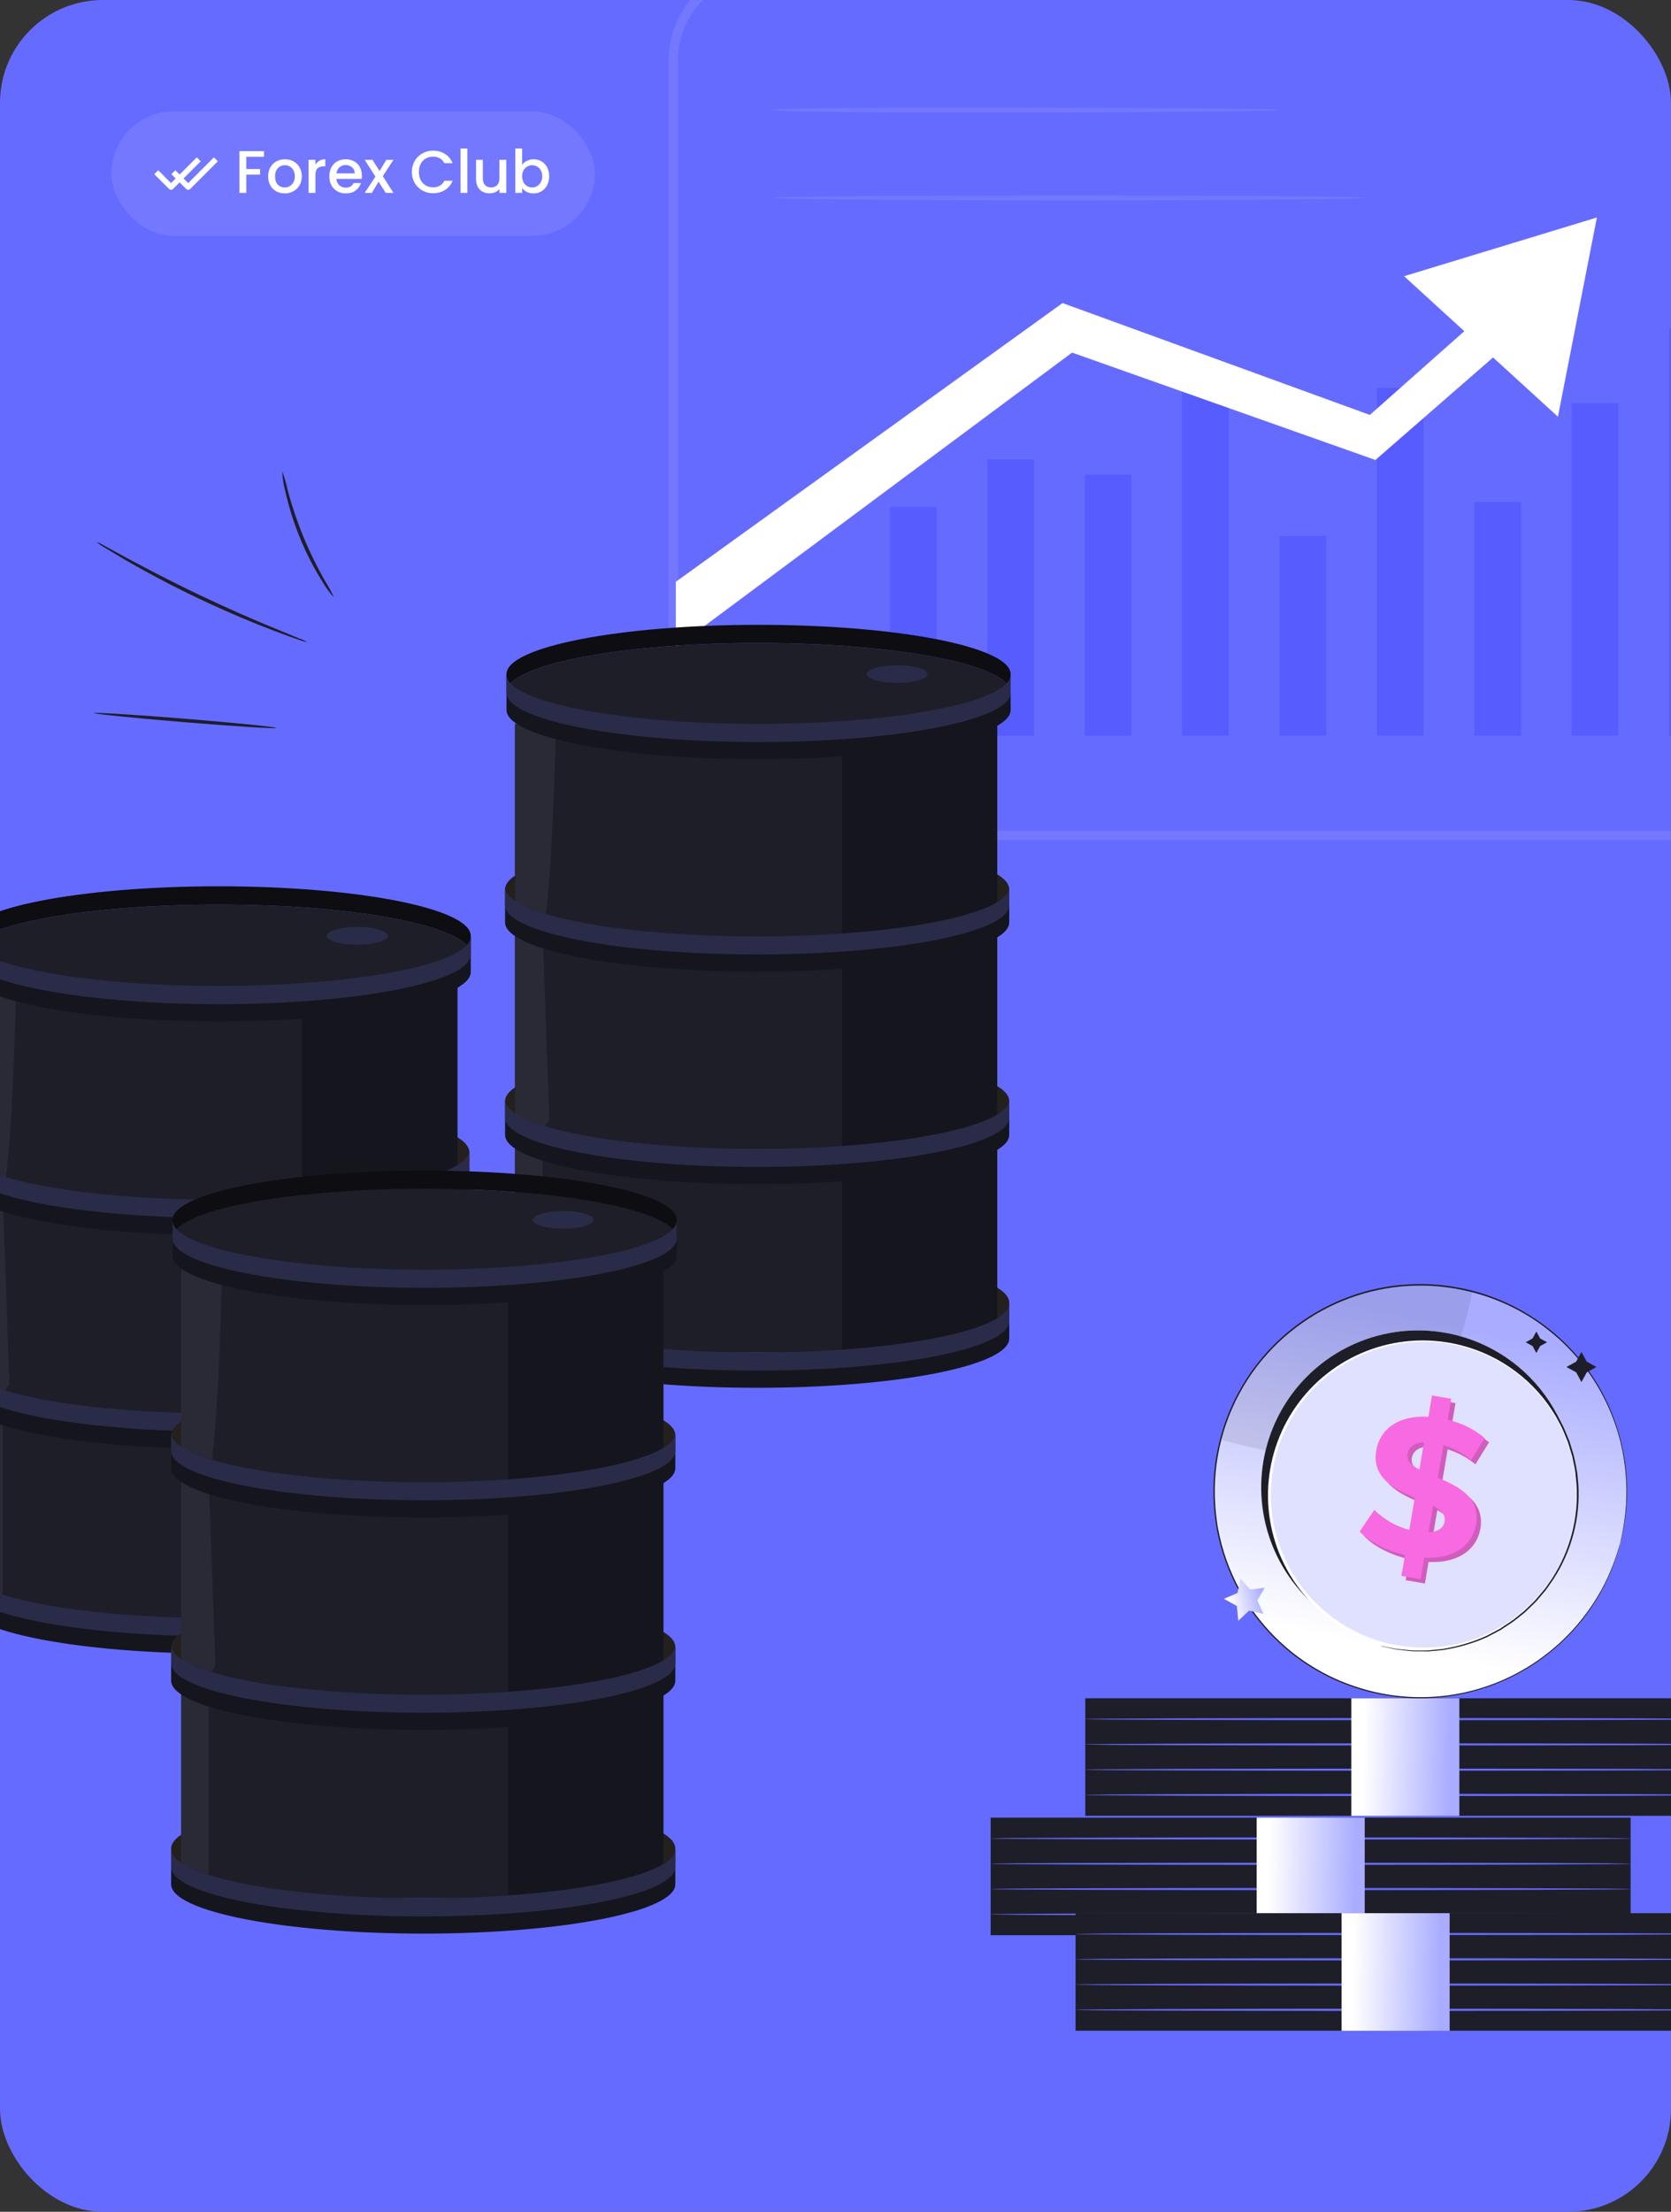 <svg width="390" height="516" viewBox="0 0 390 516" fill="none" xmlns="http://www.w3.org/2000/svg">
<rect x="0" y="0" width="390" height="516" fill="#333333" stroke="none"/>
<g clip-path="url(#clip0_48_1636)">
<rect width="390" height="516" rx="24" fill="#666BFF"/>
<rect x="26" y="26" width="112.838" height="29" rx="14.5" fill="#7378FF"/>
<path fill-rule="evenodd" clip-rule="evenodd" d="M46.379 38.094L46.839 37.635L45.919 36.715L45.46 37.175L41.92 40.716L41.379 40.175L40.919 39.715L40 40.635L40.46 41.094L41 41.635L39.92 42.715L37.379 40.175L36.919 39.715L36 40.635L36.46 41.094L39.461 44.094C39.714 44.348 40.126 44.348 40.38 44.094L41.92 42.554L43.461 44.094C43.714 44.348 44.126 44.348 44.38 44.094L50.379 38.094L50.839 37.635L49.919 36.715L49.46 37.175L43.92 42.715L42.839 41.635L46.379 38.094Z" fill="white"/>
<path d="M61.614 35.27V36.572H57.484V39.442H60.705V40.744H57.484V45H55.889V35.27H61.614ZM66.44 45.126C65.712 45.126 65.054 44.963 64.466 44.636C63.878 44.3 63.416 43.833 63.08 43.236C62.744 42.629 62.576 41.929 62.576 41.136C62.576 40.352 62.748 39.657 63.094 39.05C63.439 38.443 63.91 37.977 64.508 37.65C65.105 37.323 65.772 37.16 66.51 37.16C67.247 37.16 67.914 37.323 68.512 37.65C69.109 37.977 69.58 38.443 69.926 39.05C70.271 39.657 70.444 40.352 70.444 41.136C70.444 41.92 70.266 42.615 69.912 43.222C69.557 43.829 69.072 44.3 68.456 44.636C67.849 44.963 67.177 45.126 66.44 45.126ZM66.44 43.74C66.85 43.74 67.233 43.642 67.588 43.446C67.952 43.25 68.246 42.956 68.47 42.564C68.694 42.172 68.806 41.696 68.806 41.136C68.806 40.576 68.698 40.105 68.484 39.722C68.269 39.33 67.984 39.036 67.63 38.84C67.275 38.644 66.892 38.546 66.482 38.546C66.071 38.546 65.688 38.644 65.334 38.84C64.988 39.036 64.713 39.33 64.508 39.722C64.302 40.105 64.2 40.576 64.2 41.136C64.2 41.967 64.41 42.611 64.83 43.068C65.259 43.516 65.796 43.74 66.44 43.74ZM73.617 38.406C73.851 38.014 74.159 37.711 74.541 37.496C74.933 37.272 75.395 37.16 75.927 37.16V38.812H75.521C74.896 38.812 74.42 38.971 74.093 39.288C73.776 39.605 73.617 40.156 73.617 40.94V45H72.021V37.286H73.617V38.406ZM84.464 40.954C84.464 41.243 84.446 41.505 84.408 41.738H78.514C78.561 42.354 78.79 42.849 79.2 43.222C79.611 43.595 80.115 43.782 80.712 43.782C81.571 43.782 82.178 43.423 82.532 42.704H84.254C84.021 43.413 83.596 43.997 82.98 44.454C82.374 44.902 81.618 45.126 80.712 45.126C79.975 45.126 79.312 44.963 78.724 44.636C78.146 44.3 77.688 43.833 77.352 43.236C77.026 42.629 76.862 41.929 76.862 41.136C76.862 40.343 77.021 39.647 77.338 39.05C77.665 38.443 78.118 37.977 78.696 37.65C79.284 37.323 79.956 37.16 80.712 37.16C81.44 37.16 82.089 37.319 82.658 37.636C83.228 37.953 83.671 38.401 83.988 38.98C84.306 39.549 84.464 40.207 84.464 40.954ZM82.798 40.45C82.789 39.862 82.579 39.391 82.168 39.036C81.758 38.681 81.249 38.504 80.642 38.504C80.092 38.504 79.62 38.681 79.228 39.036C78.836 39.381 78.603 39.853 78.528 40.45H82.798ZM89.339 41.094L91.831 45H90.025L88.359 42.382L86.791 45H85.125L87.617 41.206L85.125 37.286H86.931L88.597 39.904L90.165 37.286H91.831L89.339 41.094ZM96.126 40.114C96.126 39.162 96.345 38.308 96.784 37.552C97.232 36.796 97.834 36.208 98.59 35.788C99.355 35.359 100.191 35.144 101.096 35.144C102.132 35.144 103.051 35.401 103.854 35.914C104.666 36.418 105.254 37.137 105.618 38.07H103.7C103.448 37.557 103.098 37.174 102.65 36.922C102.202 36.67 101.684 36.544 101.096 36.544C100.452 36.544 99.878 36.689 99.374 36.978C98.87 37.267 98.473 37.683 98.184 38.224C97.904 38.765 97.764 39.395 97.764 40.114C97.764 40.833 97.904 41.463 98.184 42.004C98.473 42.545 98.87 42.965 99.374 43.264C99.878 43.553 100.452 43.698 101.096 43.698C101.684 43.698 102.202 43.572 102.65 43.32C103.098 43.068 103.448 42.685 103.7 42.172H105.618C105.254 43.105 104.666 43.824 103.854 44.328C103.051 44.832 102.132 45.084 101.096 45.084C100.181 45.084 99.346 44.874 98.59 44.454C97.834 44.025 97.232 43.432 96.784 42.676C96.345 41.92 96.126 41.066 96.126 40.114ZM109.082 34.64V45H107.486V34.64H109.082ZM118.164 37.286V45H116.568V44.09C116.316 44.407 115.984 44.659 115.574 44.846C115.172 45.023 114.743 45.112 114.286 45.112C113.679 45.112 113.133 44.986 112.648 44.734C112.172 44.482 111.794 44.109 111.514 43.614C111.243 43.119 111.108 42.522 111.108 41.822V37.286H112.69V41.584C112.69 42.275 112.862 42.807 113.208 43.18C113.553 43.544 114.024 43.726 114.622 43.726C115.219 43.726 115.69 43.544 116.036 43.18C116.39 42.807 116.568 42.275 116.568 41.584V37.286H118.164ZM121.865 38.434C122.136 38.061 122.505 37.757 122.971 37.524C123.447 37.281 123.975 37.16 124.553 37.16C125.235 37.16 125.851 37.323 126.401 37.65C126.952 37.977 127.386 38.443 127.703 39.05C128.021 39.647 128.179 40.333 128.179 41.108C128.179 41.883 128.021 42.578 127.703 43.194C127.386 43.801 126.947 44.277 126.387 44.622C125.837 44.958 125.225 45.126 124.553 45.126C123.956 45.126 123.424 45.009 122.957 44.776C122.5 44.543 122.136 44.244 121.865 43.88V45H120.269V34.64H121.865V38.434ZM126.555 41.108C126.555 40.576 126.443 40.119 126.219 39.736C126.005 39.344 125.715 39.05 125.351 38.854C124.997 38.649 124.614 38.546 124.203 38.546C123.802 38.546 123.419 38.649 123.055 38.854C122.701 39.059 122.411 39.358 122.187 39.75C121.973 40.142 121.865 40.604 121.865 41.136C121.865 41.668 121.973 42.135 122.187 42.536C122.411 42.928 122.701 43.227 123.055 43.432C123.419 43.637 123.802 43.74 124.203 43.74C124.614 43.74 124.997 43.637 125.351 43.432C125.715 43.217 126.005 42.909 126.219 42.508C126.443 42.107 126.555 41.64 126.555 41.108Z" fill="white"/>
<path d="M380.577 424.047H231.209V451.472H380.577V424.047Z" fill="#1E1E29"/>
<path d="M380.596 428.906C380.596 429.041 347.15 429.156 305.907 429.156C264.664 429.156 231.218 429.041 231.218 428.906C231.218 428.772 264.655 428.656 305.907 428.656C347.16 428.656 380.596 428.772 380.596 428.906Z" fill="#666BFF"/>
<path d="M380.596 434.812C380.596 434.956 347.15 435.061 305.907 435.061C264.664 435.061 231.218 434.956 231.218 434.812C231.218 434.668 264.655 434.562 305.907 434.562C347.16 434.562 380.596 434.668 380.596 434.812Z" fill="#666BFF"/>
<path d="M380.596 440.708C380.596 440.842 347.15 440.957 305.907 440.957C264.664 440.957 231.218 440.842 231.218 440.708C231.218 440.573 264.655 440.458 305.907 440.458C347.16 440.458 380.596 440.573 380.596 440.708Z" fill="#666BFF"/>
<path d="M380.596 446.604C380.596 446.748 347.15 446.853 305.907 446.853C264.664 446.853 231.218 446.748 231.218 446.604C231.218 446.46 264.655 446.335 305.946 446.335C347.237 446.335 380.596 446.469 380.596 446.604Z" fill="#666BFF"/>
<path d="M318.515 424.047H293.299V451.482H318.515V424.047Z" fill="url(#paint0_linear_48_1636)"/>
<path d="M400.396 446.335H251.029V473.76H400.396V446.335Z" fill="#1E1E29"/>
<path d="M400.416 451.194C400.416 451.328 366.97 451.443 325.727 451.443C284.484 451.443 251.038 451.328 251.038 451.194C251.038 451.059 284.474 450.944 325.727 450.944C366.98 450.944 400.416 451.059 400.416 451.194Z" fill="#666BFF"/>
<path d="M400.416 457.099C400.416 457.243 366.97 457.349 325.727 457.349C284.484 457.349 251.038 457.243 251.038 457.099C251.038 456.955 284.474 456.85 325.727 456.85C366.98 456.85 400.416 456.955 400.416 457.099Z" fill="#666BFF"/>
<path d="M400.416 462.995C400.416 463.13 366.97 463.245 325.727 463.245C284.484 463.245 251.038 463.13 251.038 462.995C251.038 462.861 284.474 462.746 325.727 462.746C366.98 462.746 400.416 462.861 400.416 462.995Z" fill="#666BFF"/>
<path d="M400.416 468.891C400.416 469.035 366.97 469.141 325.727 469.141C284.484 469.141 251.038 469.035 251.038 468.891C251.038 468.747 284.474 468.622 325.765 468.622C367.056 468.622 400.416 468.757 400.416 468.891Z" fill="#666BFF"/>
<path d="M338.335 446.335H313.119V473.769H338.335V446.335Z" fill="url(#paint1_linear_48_1636)"/>
<path d="M402.663 396.2H253.295V423.625H402.663V396.2Z" fill="#1E1E29"/>
<path d="M402.682 401.059C402.682 401.193 369.236 401.308 327.993 401.308C286.75 401.308 253.304 401.193 253.304 401.059C253.304 400.924 286.74 400.809 327.993 400.809C369.246 400.809 402.682 400.924 402.682 401.059Z" fill="#666BFF"/>
<path d="M402.682 406.964C402.682 407.108 369.236 407.214 327.993 407.214C286.75 407.214 253.304 407.108 253.304 406.964C253.304 406.82 286.74 406.715 327.993 406.715C369.246 406.715 402.682 406.82 402.682 406.964Z" fill="#666BFF"/>
<path d="M402.682 412.86C402.682 412.995 369.236 413.11 327.993 413.11C286.75 413.11 253.304 412.995 253.304 412.86C253.304 412.726 286.74 412.611 327.993 412.611C369.246 412.611 402.682 412.726 402.682 412.86Z" fill="#666BFF"/>
<path d="M402.682 418.756C402.682 418.9 369.236 419.006 327.993 419.006C286.75 419.006 253.304 418.9 253.304 418.756C253.304 418.612 286.74 418.487 328.031 418.487C369.322 418.487 402.682 418.622 402.682 418.756Z" fill="#666BFF"/>
<path d="M340.601 396.2H315.385V423.634H340.601V396.2Z" fill="url(#paint2_linear_48_1636)"/>
<path d="M296.708 336.788C296.13 336.269 295.635 335.665 295.24 334.995C294.753 334.391 294.358 333.717 294.068 332.996C294.646 333.519 295.141 334.125 295.537 334.796C296.029 335.394 296.424 336.066 296.708 336.788Z" fill="white"/>
<path d="M349.249 315.288C349.332 315.288 349.249 316.908 349.662 319.465C349.718 319.782 349.78 320.12 349.842 320.465C349.904 320.809 350.014 321.154 350.104 321.533C350.269 322.277 350.545 323.043 350.793 323.849C352.061 327.351 354.069 330.539 356.68 333.196C357.293 333.782 357.865 334.368 358.465 334.837C358.761 335.078 359.03 335.326 359.313 335.526L360.14 336.119C362.263 337.608 363.766 338.221 363.732 338.297C363.369 338.187 363.018 338.042 362.684 337.863C362.274 337.688 361.878 337.483 361.498 337.25C360.981 336.971 360.48 336.665 359.995 336.333L359.148 335.747C358.858 335.54 358.575 335.299 358.279 335.057C357.639 334.544 357.027 333.996 356.445 333.417C355.125 332.078 353.947 330.607 352.93 329.026C351.943 327.425 351.124 325.727 350.483 323.959C350.221 323.132 349.952 322.353 349.793 321.595C349.711 321.223 349.607 320.864 349.552 320.513C349.497 320.161 349.442 319.823 349.387 319.493C349.27 318.851 349.256 318.259 349.207 317.742C349.167 317.299 349.155 316.855 349.173 316.411C349.162 316.035 349.187 315.659 349.249 315.288Z" fill="#1E1E29"/>
<path d="M328.941 389.245C328.141 388.868 327.361 388.449 326.605 387.991C324.774 386.919 322.836 386.043 320.821 385.378C318.803 384.735 316.663 384.568 314.569 384.889C313.713 385.059 312.87 385.289 312.046 385.578C312.233 385.427 312.442 385.306 312.666 385.22C313.259 384.946 313.881 384.743 314.521 384.613C316.654 384.205 318.857 384.34 320.925 385.006C322.967 385.679 324.916 386.606 326.729 387.763C327.418 388.191 327.99 388.549 328.369 388.804C328.577 388.927 328.77 389.075 328.941 389.245Z" fill="white"/>
<path d="M378.993 355.92C383.415 329.69 365.737 304.842 339.507 300.42C313.278 295.997 288.429 313.676 284.007 339.905C279.585 366.135 297.263 390.983 323.493 395.405C349.722 399.828 374.571 382.149 378.993 355.92Z" fill="url(#paint3_linear_48_1636)"/>
<g opacity="0.1">
<path d="M343.596 301.294C337.472 299.708 331.094 299.344 324.829 300.223C318.563 301.101 312.532 303.205 307.08 306.415C301.627 309.624 296.86 313.876 293.051 318.928C289.242 323.98 286.466 329.732 284.88 335.857C284.88 335.857 317.278 345.811 328.569 334.665C339.86 323.518 343.596 301.294 343.596 301.294Z" fill="#1E1E29"/>
</g>
<path d="M366.399 356.178C364.581 363.187 360.725 369.498 355.319 374.315C349.914 379.132 343.201 382.238 336.031 383.241C328.86 384.243 321.553 383.096 315.034 379.946C308.515 376.796 303.076 371.783 299.406 365.542C295.735 359.301 293.998 352.112 294.413 344.883C294.828 337.655 297.378 330.712 301.739 324.932C306.1 319.152 312.077 314.796 318.914 312.413C325.751 310.03 333.141 309.728 340.15 311.545C344.804 312.751 349.176 314.863 353.014 317.759C356.852 320.655 360.082 324.279 362.52 328.424C364.957 332.569 366.555 337.153 367.22 341.915C367.886 346.677 367.607 351.524 366.399 356.178Z" fill="white"/>
<path d="M366.399 356.178C364.581 363.187 360.725 369.498 355.319 374.315C349.914 379.132 343.201 382.238 336.031 383.241C328.86 384.243 321.553 383.096 315.034 379.946C308.515 376.796 303.076 371.783 299.406 365.542C295.735 359.301 293.998 352.112 294.413 344.883C294.828 337.655 297.378 330.712 301.739 324.932C306.1 319.152 312.077 314.796 318.914 312.413C325.751 310.03 333.141 309.728 340.15 311.545C344.804 312.751 349.176 314.863 353.014 317.759C356.852 320.655 360.082 324.279 362.52 328.424C364.957 332.569 366.555 337.153 367.22 341.915C367.886 346.677 367.607 351.524 366.399 356.178Z" fill="#1E1E29"/>
<path d="M367.02 357.915C365.224 364.831 361.419 371.059 356.084 375.811C350.749 380.563 344.124 383.626 337.048 384.613C329.972 385.6 322.762 384.467 316.33 381.356C309.898 378.245 304.534 373.296 300.915 367.136C297.295 360.976 295.584 353.881 295.998 346.748C296.412 339.616 298.931 332.766 303.238 327.065C307.545 321.365 313.446 317.069 320.194 314.723C326.942 312.376 334.235 312.083 341.149 313.881C350.418 316.292 358.35 322.285 363.201 330.542C368.053 338.8 369.426 348.646 367.02 357.915Z" fill="white"/>
<g opacity="0.2">
<path d="M366.827 357.671C365.053 364.501 361.294 370.653 356.024 375.347C350.755 380.041 344.211 383.067 337.222 384.042C330.232 385.017 323.111 383.897 316.757 380.824C310.404 377.751 305.105 372.863 301.53 366.778C297.956 360.694 296.266 353.685 296.674 346.64C297.083 339.595 299.571 332.829 303.826 327.198C308.08 321.567 313.908 317.324 320.574 315.006C327.239 312.688 334.443 312.399 341.273 314.175C350.428 316.556 358.263 322.476 363.055 330.632C367.847 338.789 369.204 348.514 366.827 357.671Z" fill="#666BFF"/>
</g>
<path d="M322.255 383.993L322.551 384.041L323.413 384.199L324.792 384.468C325.42 384.612 326.058 384.711 326.701 384.765L329.107 384.999C329.565 385.046 330.025 385.063 330.485 385.047H331.981C332.515 385.063 333.048 385.051 333.58 385.013L335.276 384.84C335.855 384.772 336.462 384.751 337.068 384.641L338.937 384.268C341.709 383.68 344.409 382.791 346.988 381.614L349.056 380.525C349.4 380.339 349.745 380.167 350.104 379.967L351.117 379.278C351.806 378.823 352.496 378.402 353.185 377.899L355.17 376.307L355.673 375.907L356.142 375.459L357.086 374.549C357.397 374.239 357.714 373.935 358.038 373.625C358.362 373.315 358.624 372.936 358.92 372.619C359.492 371.929 360.106 371.24 360.664 370.551L362.243 368.269C366.468 361.745 368.47 354.029 367.95 346.273C367.854 345.342 367.764 344.418 367.674 343.515C367.585 342.612 367.33 341.723 367.171 340.841C367.068 340.407 367.02 339.959 366.882 339.531C366.744 339.104 366.627 338.683 366.496 338.263C366.365 337.842 366.241 337.429 366.117 337.008C366.055 336.801 365.999 336.595 365.924 336.388L365.682 335.795C365.351 335.002 365.034 334.216 364.717 333.444C364.4 332.672 363.952 331.962 363.587 331.239L363.021 330.17C362.815 329.826 362.587 329.481 362.374 329.171L361.14 327.22C359.458 324.946 357.53 322.866 355.391 321.016L353.943 319.782C353.467 319.389 352.95 319.093 352.475 318.734L351.096 317.762C350.648 317.431 350.159 317.218 349.718 316.949L348.408 316.225C348.014 315.985 347.604 315.774 347.181 315.591L344.954 314.626C344.367 314.354 343.761 314.124 343.141 313.937L341.797 313.495L340.97 313.22L340.687 313.109L340.977 313.185L341.818 313.426L343.197 313.84C343.823 314.006 344.436 314.217 345.03 314.474L347.27 315.419C347.702 315.593 348.119 315.801 348.518 316.039L349.835 316.728C350.283 316.99 350.779 317.204 351.213 317.528L352.626 318.5C353.109 318.838 353.633 319.189 354.109 319.548L355.577 320.775C357.746 322.635 359.699 324.732 361.402 327.027L362.698 328.985C362.911 329.315 363.146 329.674 363.352 329.991C363.559 330.308 363.732 330.68 363.925 331.066C364.297 331.797 364.724 332.521 365.069 333.286L366.055 335.657L366.303 336.257C366.372 336.464 366.427 336.67 366.496 336.884C366.627 337.305 366.751 337.725 366.882 338.146C367.013 338.566 367.144 339 367.268 339.428C367.392 339.855 367.461 340.303 367.564 340.744C367.736 341.641 367.943 342.53 368.081 343.447C368.219 344.363 368.267 345.294 368.364 346.204C368.88 354.063 366.828 361.877 362.518 368.469L360.919 370.771C360.361 371.502 359.74 372.15 359.161 372.874C358.879 373.227 358.577 373.566 358.258 373.887L357.3 374.818C356.976 375.121 356.659 375.431 356.349 375.734C356.19 375.886 356.039 376.045 355.873 376.183L355.363 376.589L353.357 378.182C352.668 378.685 351.979 379.112 351.289 379.56L350.262 380.25C349.917 380.449 349.573 380.622 349.201 380.815L347.133 381.897C344.529 383.073 341.804 383.956 339.005 384.53L337.13 384.889C336.517 384.999 335.903 385.02 335.324 385.082L333.615 385.24C333.078 385.271 332.539 385.271 332.002 385.24H330.499C330.039 385.248 329.578 385.227 329.121 385.178L326.701 384.909C326.057 384.848 325.419 384.737 324.792 384.578L323.413 384.275L322.538 384.11L322.255 383.993Z" fill="#1E1E29"/>
<path d="M325.722 393.602C325.427 393.634 325.128 393.634 324.833 393.602C324.261 393.602 323.454 393.526 322.413 393.402C319.762 393.061 317.158 392.42 314.652 391.492C312.147 390.559 309.757 389.34 307.531 387.86C306.683 387.288 306.014 386.798 305.573 386.433C305.323 386.261 305.092 386.062 304.884 385.84C305.15 385.972 305.402 386.131 305.635 386.316C306.097 386.646 306.786 387.108 307.648 387.646C312.148 390.475 317.18 392.352 322.434 393.161C323.434 393.319 324.254 393.423 324.819 393.478C325.124 393.488 325.426 393.53 325.722 393.602Z" fill="white"/>
<path d="M378.131 359.983C378.131 359.983 378.18 359.722 378.29 359.211C378.4 358.701 378.593 357.964 378.759 356.971C379.711 351.995 379.862 346.899 379.207 341.875C378.901 339.372 378.392 336.898 377.683 334.478C375.941 328.568 373.092 323.043 369.287 318.197C367.076 315.394 364.556 312.851 361.774 310.614C358.769 308.168 355.472 306.105 351.958 304.472C346.216 301.8 340.01 300.269 333.684 299.964C331.459 299.873 329.23 299.926 327.011 300.123C317.537 301.026 308.544 304.717 301.168 310.731C299.245 312.29 297.449 314 295.799 315.846C294.104 317.704 292.57 319.704 291.215 321.822C285.587 330.524 282.927 340.814 283.632 351.153C283.694 352.422 283.866 353.669 284.018 354.924C284.17 356.178 284.432 357.398 284.707 358.612C285.253 361.026 285.991 363.394 286.913 365.691C290.432 374.52 296.486 382.109 304.312 387.501C306.156 388.752 308.078 389.882 310.068 390.886C312.011 391.848 314.017 392.679 316.072 393.374C320.006 394.717 324.098 395.542 328.245 395.828C335.716 396.352 343.205 395.114 350.11 392.216C355.782 389.819 360.947 386.366 365.331 382.042C367.131 380.274 368.783 378.363 370.273 376.327C371.539 374.623 372.691 372.836 373.72 370.978C375.131 368.401 376.307 365.701 377.235 362.913C377.573 361.969 377.745 361.217 377.925 360.728C378.104 360.238 378.159 359.983 378.159 359.983C378.159 359.983 377.918 361.011 377.318 362.941C375.763 367.78 373.435 372.335 370.425 376.431C368.938 378.48 367.285 380.402 365.482 382.18C361.083 386.538 355.891 390.015 350.186 392.423C343.257 395.341 335.74 396.597 328.238 396.09C321.882 395.645 315.672 393.966 309.957 391.148C307.954 390.14 306.018 389.005 304.16 387.749C296.273 382.325 290.171 374.685 286.624 365.794C285.694 363.479 284.949 361.093 284.397 358.66C284.094 357.44 283.894 356.192 283.708 354.944C283.522 353.697 283.384 352.428 283.315 351.153C282.604 340.733 285.294 330.363 290.98 321.602C292.347 319.467 293.892 317.452 295.599 315.577C303.71 306.554 314.918 300.912 326.997 299.771C329.232 299.571 331.477 299.518 333.718 299.612C335.897 299.718 338.066 299.969 340.212 300.364C344.323 301.109 348.318 302.391 352.096 304.176C358.898 307.377 364.858 312.124 369.501 318.038C373.304 322.937 376.137 328.517 377.849 334.478C379.141 338.959 379.782 343.602 379.751 348.265C379.724 351.21 379.417 354.146 378.835 357.033C378.421 358.991 378.131 359.983 378.131 359.983Z" fill="#1E1E29"/>
<path d="M358.574 310.648L359.456 312.261L361.076 313.144L359.456 314.026L358.574 315.639L357.692 314.026L356.079 313.144L357.692 312.261L358.574 310.648Z" fill="#1E1E29"/>
<path d="M369.102 315.405L370.342 317.673L372.61 318.914L370.342 320.155L369.102 322.423L367.861 320.155L365.593 318.914L367.861 317.673L369.102 315.405Z" fill="#1E1E29"/>
<path d="M289.482 368.239L291.772 370.826L295.192 370.405L293.441 373.375L294.896 376.501L291.529 375.753L289.006 378.106L288.681 374.672L285.665 373L288.826 371.628L289.482 368.239Z" fill="url(#paint4_linear_48_1636)"/>
<path d="M333.412 364.401L332.574 369.425L328.079 368.656L328.911 363.774C324.504 362.759 320.435 360.634 318.337 358.301L321.76 353.255C324.029 355.493 326.842 357.099 329.922 357.916L331.193 350.43C326.412 348.373 321.124 345.776 322.21 339.368C323.008 334.613 327.151 331.126 334.375 331.52L335.216 326.568L339.703 327.326L338.878 332.219C342.059 332.939 345.023 334.403 347.526 336.493L344.35 341.626C342.446 340.039 340.244 338.851 337.874 338.13L336.589 345.747C341.382 347.756 346.58 350.34 345.509 356.658C344.703 361.287 340.609 364.745 333.412 364.401ZM332.276 343.836L333.342 337.465C330.872 337.6 329.715 338.75 329.494 340.233C329.273 341.716 330.403 342.868 332.276 343.836ZM338.173 355.945C338.44 354.37 337.276 353.303 335.464 352.3L334.417 358.489C336.747 358.368 337.926 357.369 338.173 355.945Z" fill="#D05DBE"/>
<path d="M332.412 363.401L331.574 368.425L327.079 367.656L327.911 362.774C323.504 361.759 319.435 359.634 317.337 357.301L320.76 352.255C323.029 354.493 325.842 356.099 328.922 356.916L330.193 349.43C325.412 347.373 320.124 344.776 321.21 338.368C322.008 333.613 326.151 330.126 333.375 330.52L334.216 325.568L338.703 326.326L337.878 331.219C341.059 331.939 344.023 333.403 346.526 335.493L343.35 340.626C341.446 339.039 339.244 337.851 336.874 337.13L335.589 344.747C340.382 346.756 345.58 349.34 344.509 355.658C343.703 360.287 339.609 363.745 332.412 363.401ZM331.276 342.836L332.342 336.465C329.872 336.6 328.715 337.75 328.494 339.233C328.273 340.716 329.403 341.868 331.276 342.836ZM337.173 354.945C337.44 353.37 336.276 352.303 334.464 351.3L333.417 357.489C335.747 357.368 336.926 356.369 337.173 354.945Z" fill="#F86AE1"/>
<path d="M309.542 125.033H298.641V171.626H309.542V125.033Z" fill="#575CFF"/>
<path d="M218.611 118.282H207.71V171.626H218.611V118.282Z" fill="#575CFF"/>
<path d="M241.328 107.16H230.428V171.626H241.328V107.16Z" fill="#575CFF"/>
<path d="M264.077 110.711H253.176V171.665H264.077V110.711Z" fill="#575CFF"/>
<path d="M286.794 90.068H275.893V171.626H286.794V90.068Z" fill="#575CFF"/>
<path d="M332.26 90.458H321.359V171.626H332.26V90.458Z" fill="#575CFF"/>
<path d="M355.008 117.111H344.107V171.627H355.008V117.111Z" fill="#575CFF"/>
<path d="M377.725 94.048H366.825V171.626H377.725V94.048Z" fill="#575CFF"/>
<path d="M400.474 76.566H389.573V171.626H400.474V76.566Z" fill="#575CFF"/>
<path d="M445.939 195.99H178.153C172.292 195.982 166.674 193.654 162.53 189.516C158.386 185.378 156.054 179.768 156.046 173.916V14.064C156.054 8.212 158.386 2.602 162.53 -1.536C166.674 -5.673 172.292 -8.002 178.153 -8.01H445.939C451.8 -8.002 457.418 -5.673 461.562 -1.536C465.706 2.602 468.038 8.212 468.046 14.064V173.916C468.038 179.768 465.706 185.378 461.562 189.516C457.418 193.654 451.8 195.982 445.939 195.99ZM178.153 -5.845C172.87 -5.837 167.806 -3.736 164.074 -0.003C160.341 3.73 158.244 8.789 158.244 14.064V173.916C158.244 179.191 160.341 184.251 164.074 187.984C167.806 191.716 172.87 193.817 178.153 193.826H445.939C451.225 193.818 456.292 191.717 460.029 187.985C463.767 184.253 465.87 179.194 465.878 173.916V14.064C465.87 8.786 463.767 3.727 460.029 -0.005C456.292 -3.737 451.225 -5.837 445.939 -5.845H178.153Z" fill="#7378FF"/>
<path d="M318.611 46.159C318.611 46.464 287.618 46.738 249.42 46.738C211.222 46.738 180.229 46.464 180.229 46.159C180.229 45.854 211.191 45.61 249.42 45.61C287.649 45.61 318.611 45.854 318.611 46.159Z" fill="#7378FF"/>
<path d="M298.611 25.644C298.611 25.949 267.618 26.224 229.42 26.224C191.222 26.224 180.229 25.949 180.229 25.644C180.229 25.339 191.191 25.095 229.42 25.095C267.649 25.095 298.611 25.339 298.611 25.644Z" fill="#7378FF"/>
<path fill-rule="evenodd" clip-rule="evenodd" d="M372.702 50.74L327.709 64.44L341.762 77.27L319.707 96.798L247.989 70.703L157.732 135.73L157.732 151.012L250.211 82.257L321.014 107.311L348.468 83.392L363.611 97.217L372.702 50.74Z" fill="white"/>
<path d="M108.773 324.742H-7.555V319.222H108.773V324.742Z" fill="#23201D"/>
<path d="M-8.122 322.774C-8.122 316.377 18.228 311.2 50.724 311.2C83.202 311.2 109.551 316.377 109.551 322.774V318.52C109.551 312.123 83.202 306.946 50.724 306.946C18.228 306.946 -8.122 312.123 -8.122 318.52V322.774Z" fill="#23201D"/>
<path d="M108.773 275.068H-7.555V269.551H108.773V275.068Z" fill="#23201D"/>
<path d="M-8.122 273.1C-8.122 266.703 18.228 261.526 50.724 261.526C83.202 261.526 109.551 266.703 109.551 273.1V268.846C109.551 262.446 83.202 257.272 50.724 257.272C18.228 257.272 -8.122 262.446 -8.122 268.846V273.1Z" fill="#23201D"/>
<path d="M108.773 372.032H-7.555V366.514H108.773V372.032Z" fill="#23201D"/>
<path d="M-8.122 370.064C-8.122 363.667 18.228 358.49 50.724 358.49C83.202 358.49 109.551 363.667 109.551 370.064V365.81C109.551 359.413 83.202 354.236 50.724 354.236C18.228 354.236 -8.122 359.413 -8.122 365.81V370.064Z" fill="#23201D"/>
<path d="M3.788 230.011H106.753V377.456H-5.796V230.011H3.788Z" fill="#1E1E29"/>
<path d="M73.603 230.011H106.753V377.456H70.516V230.011H73.603Z" fill="#15151E"/>
<path d="M-0.601 377.456L0.616 371.982V325.489L2.202 322.781L0.616 277.958C2.789 273.426 3.788 230.011 3.788 230.011H-5.796V377.456H-0.601Z" fill="#2A2A36"/>
<path d="M-7.792 226.73C-7.792 233.115 18.549 238.294 51.042 238.294C83.536 238.294 109.877 233.115 109.877 226.73V222.589H-7.792V226.73Z" fill="#15151E"/>
<path d="M109.878 222.596C109.878 224.644 107.166 226.572 102.405 228.227C92.325 231.766 73.096 234.148 51.051 234.148C29.049 234.148 9.86 231.766 -0.241 228.269L-0.283 228.247C-5.064 226.572 -7.797 224.644 -7.797 222.596C-7.797 216.199 18.554 211.023 51.051 211.023C83.528 211.023 109.878 216.199 109.878 222.596Z" fill="#1E1E29"/>
<path d="M76.296 222.471C76.296 222.837 76.626 223.18 77.202 223.481L77.207 223.484C78.425 224.11 80.737 224.537 83.39 224.537C86.047 224.537 88.365 224.11 89.579 223.479C90.154 223.18 90.481 222.837 90.481 222.471V218.332H76.296V222.471Z" fill="#1E1E29"/>
<path d="M-7.797 222.596C-7.797 216.199 18.554 211.023 51.051 211.023C83.528 211.023 109.878 216.199 109.878 222.596V218.34C109.878 211.945 83.528 206.769 51.051 206.769C18.554 206.769 -7.797 211.945 -7.797 218.34V222.596Z" fill="#0D0D12"/>
<path d="M109.878 218.438C109.878 224.835 83.528 230.011 51.031 230.011C18.553 230.011 -7.797 224.835 -7.797 218.438V222.692C-7.797 229.089 18.553 234.265 51.031 234.265C83.528 234.265 109.878 229.089 109.878 222.692V218.438Z" fill="#2A2B48"/>
<path d="M109.551 370.054V374.195C109.551 380.592 83.202 385.769 50.724 385.769C18.228 385.769 -8.122 380.592 -8.122 374.195V370.054H-4.23C4.235 374.403 25.658 377.486 50.705 377.486C75.771 377.486 97.194 374.403 105.659 370.054H109.551Z" fill="#15151E"/>
<path d="M109.551 365.913V370.159C109.551 376.554 83.202 381.73 50.705 381.73C18.228 381.73 -8.122 376.554 -8.122 370.159V365.913C-8.122 366.617 -7.792 367.321 -7.17 367.986C-6.529 368.71 -5.535 369.392 -4.23 370.054C4.235 374.403 25.658 377.486 50.705 377.486C75.771 377.486 97.194 374.403 105.659 370.054C106.964 369.392 107.958 368.71 108.599 367.986C109.221 367.321 109.551 366.617 109.551 365.913Z" fill="#2A2B48"/>
<path d="M109.551 322.278V326.416C109.551 332.813 83.202 337.99 50.724 337.99C18.228 337.99 -8.122 332.813 -8.122 326.416V322.278H-4.23C4.235 326.624 25.658 329.708 50.705 329.708C75.771 329.708 97.194 326.624 105.659 322.278H109.551Z" fill="#15151E"/>
<path d="M109.551 318.136V322.38C109.551 328.778 83.202 333.952 50.705 333.952C18.228 333.952 -8.122 328.778 -8.122 322.38V318.136C-8.122 318.838 -7.792 319.543 -7.17 320.205C-6.529 320.929 -5.535 321.613 -4.23 322.278C4.235 326.624 25.658 329.708 50.705 329.708C75.771 329.708 97.194 326.624 105.659 322.278C106.964 321.613 107.958 320.929 108.599 320.205C109.221 319.543 109.551 318.838 109.551 318.136Z" fill="#2A2B48"/>
<path d="M109.551 272.428V276.567C109.551 282.967 83.202 288.141 50.724 288.141C18.228 288.141 -8.122 282.967 -8.122 276.567V272.428H-4.23C4.235 276.775 25.658 279.861 50.705 279.861C75.771 279.861 97.194 276.775 105.659 272.428H109.551Z" fill="#15151E"/>
<path d="M109.551 268.287V272.531C109.551 278.928 83.202 284.105 50.705 284.105C18.228 284.105 -8.122 278.928 -8.122 272.531V268.287C-8.122 268.991 -7.792 269.693 -7.17 270.358C-6.529 271.082 -5.535 271.764 -4.23 272.428C4.235 276.775 25.658 279.861 50.705 279.861C75.771 279.861 97.194 276.775 105.659 272.428C106.964 271.764 107.958 271.082 108.599 270.358C109.221 269.693 109.551 268.991 109.551 268.287Z" fill="#2A2B48"/>
<path d="M90.481 218.332C90.481 218.698 90.154 219.042 89.579 219.34C88.365 219.972 86.047 220.398 83.39 220.398C80.737 220.398 78.425 219.972 77.207 219.348L77.202 219.343C76.626 219.042 76.296 218.698 76.296 218.332C76.296 217.187 79.473 216.259 83.39 216.259C87.303 216.259 90.481 217.187 90.481 218.332Z" fill="#2A2B48"/>
<path d="M234.773 263.083H118.445V257.594H234.773V263.083Z" fill="#23201D"/>
<path d="M117.878 261.126C117.878 254.764 144.228 249.617 176.724 249.617C209.202 249.617 235.551 254.764 235.551 261.126V256.896C235.551 250.534 209.202 245.387 176.724 245.387C144.228 245.387 117.878 250.534 117.878 256.896V261.126Z" fill="#23201D"/>
<path d="M234.773 213.686H118.445V208.2H234.773V213.686Z" fill="#23201D"/>
<path d="M117.878 211.729C117.878 205.368 144.228 200.22 176.724 200.22C209.202 200.22 235.551 205.368 235.551 211.729V207.499C235.551 201.135 209.202 195.99 176.724 195.99C144.228 195.99 117.878 201.135 117.878 207.499V211.729Z" fill="#23201D"/>
<path d="M234.773 310.108H118.445V304.622H234.773V310.108Z" fill="#23201D"/>
<path d="M117.878 308.152C117.878 301.79 144.228 296.643 176.724 296.643C209.202 296.643 235.551 301.79 235.551 308.152V303.921C235.551 297.56 209.202 292.412 176.724 292.412C144.228 292.412 117.878 297.56 117.878 303.921V308.152Z" fill="#23201D"/>
<path d="M129.788 168.882H232.753V315.503H120.204V168.882H129.788Z" fill="#1E1E29"/>
<path d="M199.603 168.882H232.753V315.503H196.516V168.882H199.603Z" fill="#15151E"/>
<path d="M125.399 315.503L126.616 310.059V263.825L128.202 261.133L126.616 216.56C128.789 212.054 129.788 168.882 129.788 168.882H120.204V315.503H125.399Z" fill="#2A2A36"/>
<path d="M118.208 165.619C118.208 171.968 144.549 177.118 177.042 177.118C209.536 177.118 235.877 171.968 235.877 165.619V161.5H118.208V165.619Z" fill="#15151E"/>
<path d="M235.878 161.508C235.878 163.545 233.166 165.462 228.405 167.107C218.325 170.626 199.095 172.995 177.051 172.995C155.049 172.995 135.86 170.627 125.759 167.149L125.717 167.127C120.936 165.462 118.203 163.545 118.203 161.508C118.203 155.147 144.554 149.999 177.051 149.999C209.528 149.999 235.878 155.147 235.878 161.508Z" fill="#1E1E29"/>
<path d="M202.296 161.383C202.296 161.747 202.626 162.089 203.202 162.388L203.207 162.39C204.425 163.014 206.737 163.437 209.39 163.437C212.047 163.437 214.365 163.014 215.579 162.385C216.154 162.089 216.481 161.747 216.481 161.383V157.268H202.296V161.383Z" fill="#1E1E29"/>
<path d="M118.203 161.508C118.203 155.146 144.554 149.999 177.051 149.999C209.528 149.999 235.878 155.146 235.878 161.508V157.275C235.878 150.916 209.528 145.769 177.051 145.769C144.554 145.769 118.203 150.916 118.203 157.275V161.508Z" fill="#0D0D12"/>
<path d="M235.878 157.373C235.878 163.734 209.528 168.882 177.031 168.882C144.553 168.882 118.203 163.734 118.203 157.373V161.603C118.203 167.964 144.553 173.112 177.031 173.112C209.528 173.112 235.878 167.964 235.878 161.603V157.373Z" fill="#2A2B48"/>
<path d="M235.551 308.142V312.26C235.551 318.621 209.202 323.769 176.724 323.769C144.228 323.769 117.878 318.621 117.878 312.26V308.142H121.77C130.235 312.467 151.658 315.533 176.705 315.533C201.771 315.533 223.194 312.467 231.659 308.142H235.551Z" fill="#15151E"/>
<path d="M235.551 304.024V308.246C235.551 314.605 209.202 319.753 176.705 319.753C144.228 319.753 117.878 314.605 117.878 308.246V304.024C117.878 304.724 118.208 305.425 118.83 306.085C119.471 306.806 120.465 307.484 121.77 308.142C130.235 312.467 151.658 315.533 176.705 315.533C201.771 315.533 223.194 312.467 231.659 308.142C232.964 307.484 233.958 306.806 234.599 306.085C235.221 305.425 235.551 304.724 235.551 304.024Z" fill="#2A2B48"/>
<path d="M235.551 260.632V264.748C235.551 271.109 209.202 276.257 176.724 276.257C144.228 276.257 117.878 271.109 117.878 264.748V260.632H121.77C130.235 264.955 151.658 268.021 176.705 268.021C201.771 268.021 223.194 264.955 231.659 260.632H235.551Z" fill="#15151E"/>
<path d="M235.551 256.514V260.735C235.551 267.096 209.202 272.241 176.705 272.241C144.228 272.241 117.878 267.096 117.878 260.735V256.514C117.878 257.212 118.208 257.913 118.83 258.571C119.471 259.291 120.465 259.972 121.77 260.632C130.235 264.955 151.658 268.021 176.705 268.021C201.771 268.021 223.194 264.955 231.659 260.632C232.964 259.972 233.958 259.291 234.599 258.571C235.221 257.913 235.551 257.212 235.551 256.514Z" fill="#2A2B48"/>
<path d="M235.551 211.061V215.177C235.551 221.541 209.202 226.686 176.724 226.686C144.228 226.686 117.878 221.541 117.878 215.177V211.061H121.77C130.235 215.384 151.658 218.452 176.705 218.452C201.771 218.452 223.194 215.384 231.659 211.061H235.551Z" fill="#15151E"/>
<path d="M235.551 206.943V211.164C235.551 217.525 209.202 222.673 176.705 222.673C144.228 222.673 117.878 217.525 117.878 211.164V206.943C117.878 207.644 118.208 208.342 118.83 209.002C119.471 209.723 120.465 210.401 121.77 211.061C130.235 215.384 151.658 218.452 176.705 218.452C201.771 218.452 223.194 215.384 231.659 211.061C232.964 210.401 233.958 209.723 234.599 209.002C235.221 208.342 235.551 207.644 235.551 206.943Z" fill="#2A2B48"/>
<path d="M216.481 157.268C216.481 157.632 216.154 157.973 215.579 158.27C214.365 158.898 212.047 159.322 209.39 159.322C206.737 159.322 204.425 158.898 203.207 158.277L203.202 158.272C202.626 157.973 202.296 157.632 202.296 157.268C202.296 156.129 205.473 155.206 209.39 155.206C213.303 155.206 216.481 156.129 216.481 157.268Z" fill="#2A2B48"/>
<path d="M156.838 390.414H40.511V384.925H156.838V390.414Z" fill="#23201D"/>
<path d="M39.944 388.457C39.944 382.096 66.293 376.948 98.79 376.948C131.267 376.948 157.616 382.096 157.616 388.457V384.227C157.616 377.865 131.267 372.718 98.79 372.718C66.293 372.718 39.944 377.865 39.944 384.227V388.457Z" fill="#23201D"/>
<path d="M156.838 341.018H40.511V335.531H156.838V341.018Z" fill="#23201D"/>
<path d="M39.944 339.061C39.944 332.699 66.293 327.552 98.79 327.552C131.267 327.552 157.616 332.699 157.616 339.061V334.83C157.616 328.466 131.267 323.321 98.79 323.321C66.293 323.321 39.944 328.466 39.944 334.83V339.061Z" fill="#23201D"/>
<path d="M156.838 437.44H40.511V431.953H156.838V437.44Z" fill="#23201D"/>
<path d="M39.944 435.483C39.944 429.121 66.293 423.974 98.79 423.974C131.267 423.974 157.616 429.121 157.616 435.483V431.253C157.616 424.891 131.267 419.744 98.79 419.744C66.293 419.744 39.944 424.891 39.944 431.253V435.483Z" fill="#23201D"/>
<path d="M51.853 296.213H154.818V442.834H42.27V296.213H51.853Z" fill="#1E1E29"/>
<path d="M121.669 296.213H154.818V442.834H118.582V296.213H121.669Z" fill="#15151E"/>
<path d="M47.464 442.834L48.681 437.39V391.157L50.267 388.465L48.681 343.892C50.855 339.385 51.853 296.213 51.853 296.213H42.27V442.834H47.464Z" fill="#2A2A36"/>
<path d="M40.273 292.95C40.273 299.299 66.614 304.449 99.108 304.449C131.601 304.449 157.942 299.299 157.942 292.95V288.832H40.273V292.95Z" fill="#15151E"/>
<path d="M157.944 288.839C157.944 290.876 155.231 292.793 150.47 294.438C140.39 297.958 121.161 300.326 99.117 300.326C77.114 300.326 57.926 297.958 47.825 294.48L47.783 294.458C43.001 292.793 40.269 290.876 40.269 288.839C40.269 282.478 66.619 277.33 99.117 277.33C131.594 277.33 157.944 282.478 157.944 288.839Z" fill="#1E1E29"/>
<path d="M124.361 288.715C124.361 289.079 124.691 289.42 125.268 289.719L125.273 289.722C126.491 290.345 128.802 290.769 131.455 290.769C134.113 290.769 136.43 290.345 137.645 289.717C138.22 289.42 138.547 289.079 138.547 288.715V284.599H124.361V288.715Z" fill="#1E1E29"/>
<path d="M40.269 288.839C40.269 282.478 66.619 277.33 99.117 277.33C131.594 277.33 157.944 282.478 157.944 288.839V284.607C157.944 278.248 131.594 273.1 99.117 273.1C66.619 273.1 40.269 278.248 40.269 284.607V288.839Z" fill="#0D0D12"/>
<path d="M157.944 284.704C157.944 291.065 131.594 296.213 99.096 296.213C66.619 296.213 40.269 291.065 40.269 284.704V288.934C40.269 295.296 66.619 300.443 99.096 300.443C131.594 300.443 157.944 295.296 157.944 288.934V284.704Z" fill="#2A2B48"/>
<path d="M157.616 435.473V439.591C157.616 445.952 131.267 451.1 98.79 451.1C66.293 451.1 39.944 445.952 39.944 439.591V435.473H43.835C52.3 439.798 73.723 442.864 98.77 442.864C123.837 442.864 145.26 439.798 153.725 435.473H157.616Z" fill="#15151E"/>
<path d="M157.616 431.355V435.578C157.616 441.937 131.267 447.084 98.77 447.084C66.293 447.084 39.944 441.937 39.944 435.578V431.355C39.944 432.055 40.273 432.756 40.895 433.416C41.536 434.137 42.53 434.815 43.835 435.473C52.3 439.798 73.723 442.864 98.77 442.864C123.837 442.864 145.26 439.798 153.725 435.473C155.03 434.815 156.023 434.137 156.665 433.416C157.286 432.756 157.616 432.055 157.616 431.355Z" fill="#2A2B48"/>
<path d="M157.616 387.963V392.079C157.616 398.441 131.267 403.588 98.79 403.588C66.293 403.588 39.944 398.441 39.944 392.079V387.963H43.835C52.3 392.286 73.723 395.352 98.77 395.352C123.837 395.352 145.26 392.286 153.725 387.963H157.616Z" fill="#15151E"/>
<path d="M157.616 383.846V388.066C157.616 394.427 131.267 399.572 98.77 399.572C66.293 399.572 39.944 394.427 39.944 388.066V383.846C39.944 384.544 40.273 385.244 40.895 385.902C41.536 386.622 42.53 387.303 43.835 387.964C52.3 392.286 73.723 395.352 98.77 395.352C123.837 395.352 145.26 392.286 153.725 387.964C155.03 387.303 156.023 386.622 156.665 385.902C157.286 385.244 157.616 384.544 157.616 383.846Z" fill="#2A2B48"/>
<path d="M157.616 338.393V342.508C157.616 348.872 131.267 354.017 98.79 354.017C66.293 354.017 39.944 348.872 39.944 342.508V338.393H43.835C52.3 342.715 73.723 345.784 98.77 345.784C123.837 345.784 145.26 342.715 153.725 338.393H157.616Z" fill="#15151E"/>
<path d="M157.616 334.275V338.495C157.616 344.856 131.267 350.004 98.77 350.004C66.293 350.004 39.944 344.856 39.944 338.495V334.275C39.944 334.975 40.273 335.673 40.895 336.334C41.536 337.054 42.53 337.732 43.835 338.393C52.3 342.715 73.723 345.784 98.77 345.784C123.837 345.784 145.26 342.715 153.725 338.393C155.03 337.732 156.023 337.054 156.665 336.334C157.286 335.673 157.616 334.975 157.616 334.275Z" fill="#2A2B48"/>
<path d="M138.547 284.599C138.547 284.963 138.22 285.305 137.645 285.601C136.43 286.229 134.113 286.653 131.455 286.653C128.802 286.653 126.491 286.229 125.273 285.609L125.268 285.604C124.691 285.305 124.361 284.963 124.361 284.599C124.361 283.46 127.538 282.538 131.455 282.538C135.369 282.538 138.547 283.46 138.547 284.599Z" fill="#2A2B48"/>
<path d="M64.498 169.832C64.473 170.061 54.915 169.455 43.132 168.491C31.35 167.526 21.799 166.53 21.907 166.351C22.015 166.171 31.477 166.72 43.259 167.684C55.042 168.649 64.509 169.595 64.498 169.832Z" fill="#1E1E29"/>
<path d="M71.725 149.801C71.015 149.686 70.321 149.49 69.656 149.218C68.339 148.785 66.471 148.115 64.151 147.231C59.556 145.509 53.221 142.874 46.397 139.646C39.573 136.418 33.582 133.145 29.278 130.658C27.153 129.384 25.442 128.358 24.256 127.647C23.631 127.286 23.037 126.874 22.481 126.414C23.163 126.655 23.817 126.972 24.429 127.357L29.548 130.144C33.9 132.491 39.934 135.658 46.722 138.884C53.51 142.109 59.76 144.824 64.33 146.681L69.744 148.914C70.431 149.146 71.094 149.443 71.725 149.801Z" fill="#1E1E29"/>
<path d="M77.973 139.413C76.9 138.256 75.967 136.979 75.191 135.605C73.175 132.386 71.442 128.997 70.009 125.478C68.564 121.957 67.419 118.32 66.588 114.605C66.172 113.082 65.934 111.516 65.878 109.938C66.41 111.414 66.839 112.925 67.162 114.461C68.151 118.1 69.358 121.675 70.776 125.169C72.22 128.645 73.873 132.031 75.727 135.307C76.558 136.628 77.308 138 77.973 139.413Z" fill="#1E1E29"/>
</g>
<defs>
<linearGradient id="paint0_linear_48_1636" x1="296.356" y1="425.038" x2="316.683" y2="425.454" gradientUnits="userSpaceOnUse">
<stop stop-color="white"/>
<stop offset="1" stop-color="#A9ACFF"/>
</linearGradient>
<linearGradient id="paint1_linear_48_1636" x1="316.176" y1="447.326" x2="336.502" y2="447.742" gradientUnits="userSpaceOnUse">
<stop stop-color="white"/>
<stop offset="1" stop-color="#A9ACFF"/>
</linearGradient>
<linearGradient id="paint2_linear_48_1636" x1="318.442" y1="397.191" x2="338.768" y2="397.607" gradientUnits="userSpaceOnUse">
<stop stop-color="white"/>
<stop offset="1" stop-color="#A9ACFF"/>
</linearGradient>
<linearGradient id="paint3_linear_48_1636" x1="281.371" y1="376.461" x2="295.986" y2="300.188" gradientUnits="userSpaceOnUse">
<stop stop-color="white"/>
<stop offset="1" stop-color="#A9ACFF"/>
</linearGradient>
<linearGradient id="paint4_linear_48_1636" x1="285.966" y1="369.549" x2="293.693" y2="367.637" gradientUnits="userSpaceOnUse">
<stop stop-color="white"/>
<stop offset="1" stop-color="#A9ACFF"/>
</linearGradient>
<clipPath id="clip0_48_1636">
<rect width="390" height="516" rx="24" fill="white"/>
</clipPath>
</defs>
</svg>
